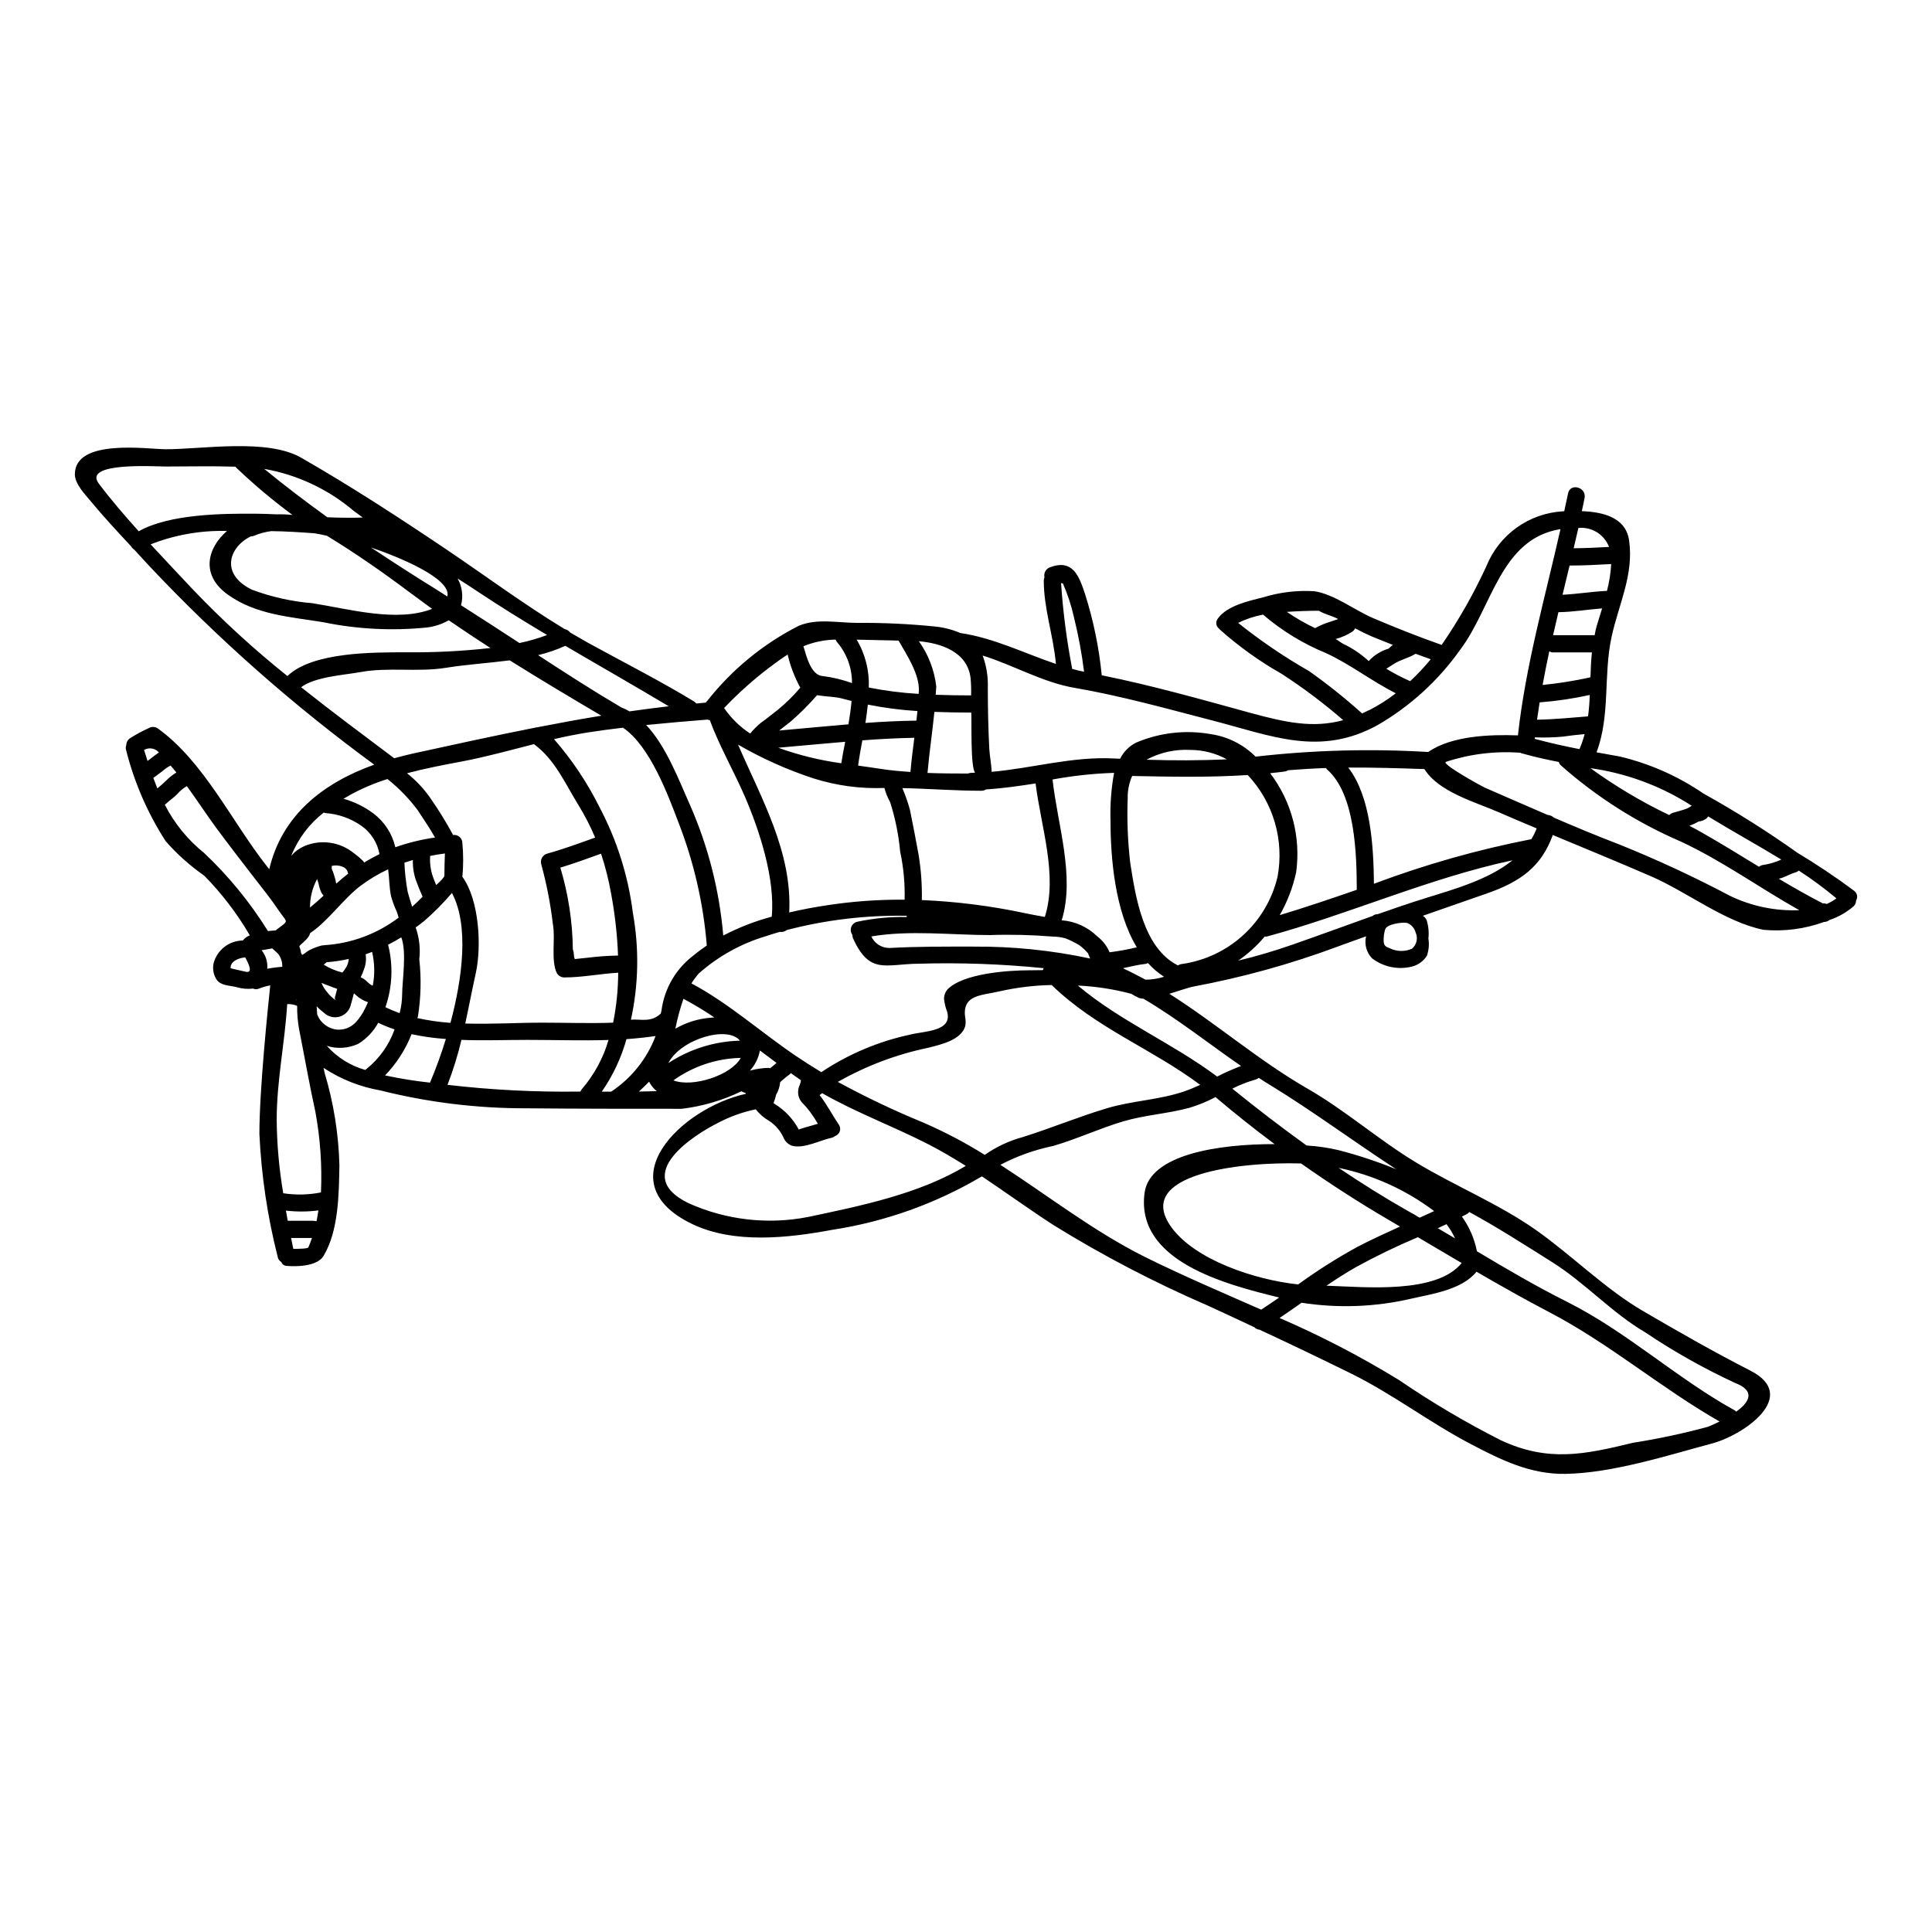 <?xml version="1.0" encoding="UTF-8"?>
<!-- Uploaded to: SVG Repo, www.svgrepo.com, Generator: SVG Repo Mixer Tools -->
<svg fill="#000000" width="800px" height="800px" version="1.1" viewBox="144 144 512 512" xmlns="http://www.w3.org/2000/svg">
 <path d="m233.06 378.03c0.023 0 0.047 0.047 0.09 0.113 1.008-0.914 2.055-1.777 3.129-2.625h0.004c-0.039-0.062-0.066-0.133-0.09-0.203-0.082-0.488-0.344-0.93-0.734-1.234l-0.277-0.203h0.004c-0.828-0.43-1.766-0.605-2.695-0.504-0.199 0.027-0.395 0.066-0.59 0.113 0.035 0.152 0.035 0.309 0 0.457-0.043 0.48 0.367 1.008 0.48 1.484 0.305 0.844 0.535 1.715 0.68 2.602zm25.449-72.672c-2.168-1.574-4.289-3.148-6.414-4.723-6.934-5.203-14.078-10.137-21.457-14.652-1.094-0.246-2.211-0.477-3.328-0.66-3.812-0.277-7.625-0.523-11.391-0.57-1.562 0.191-3.09 0.598-4.539 1.211-0.312 0.133-0.645 0.199-0.98 0.203-5.797 2.922-8.035 9.996 0.32 14.082l-0.004 0.004c5.18 1.945 10.602 3.16 16.113 3.606 9.477 1.5 22.371 5.148 31.684 1.5zm376.93 74.785c0.762 0.605 0.949 1.684 0.438 2.512 0.008 0.559-0.215 1.094-0.617 1.484-1.867 1.629-4.039 2.871-6.391 3.652-0.43 0.34-0.957 0.531-1.504 0.547-5.125 1.859-10.598 2.57-16.023 2.074-10.234-2.098-20.074-9.926-29.625-14.102-8.699-3.789-17.465-7.371-26.207-11.02-3.012 8.305-8.441 12.348-17.504 15.496-5.641 1.961-11.281 3.93-16.926 5.902 0.406 0.27 0.738 0.637 0.961 1.074 0.52 1.594 0.688 3.285 0.5 4.953 0.25 1.527 0.113 3.098-0.395 4.562-0.914 1.461-2.367 2.5-4.043 2.898-3.644 0.883-7.492 0.074-10.477-2.191-1.5-1.543-2.106-3.75-1.598-5.844-2.598 0.938-5.203 1.852-7.781 2.805v0.004c-12.293 4.562-24.957 8.07-37.844 10.477-1.508 0.273-3.969 1.18-6.504 1.941 12.438 7.894 23.852 17.801 36.52 25.086 10.113 5.797 18.895 13.602 28.828 19.605 10.34 6.254 21.863 10.934 31.746 17.875 9.473 6.664 18.355 15.609 28.258 21.406 9.473 5.547 18.926 10.934 28.645 15.91 13.078 6.691-1.664 17.004-10.16 19.285-11.934 3.195-26.406 7.852-38.844 8.059-9.289 0.16-17.027-3.652-25.109-7.894-10.863-5.684-20.586-13.168-31.59-18.625-8.102-3.992-16.234-7.891-24.402-11.688v-0.004c-0.52-0.035-1.008-0.262-1.363-0.641-4.133-1.941-8.266-3.883-12.418-5.773-14.078-6.09-27.695-13.195-40.742-21.254-6.434-4.156-12.672-8.699-19.059-12.965-12.188 7.215-25.648 12.027-39.648 14.168-11.734 2.188-26.086 3.789-37.156-1.551-22.918-11.07-2.902-30.723 14.266-34.492-0.047-0.094-0.102-0.188-0.164-0.27-0.363-0.051-0.707-0.195-1.004-0.414-4.977 2.422-10.32 3.996-15.816 4.656-13.719 0-27.523 0-41.246-0.133-13.012 0.027-25.973-1.559-38.594-4.727-5.383-0.934-10.52-2.969-15.086-5.977 0.09 0.395 0.156 0.844 0.25 1.273h0.004c2.402 7.977 3.727 16.234 3.934 24.562-0.137 7.535-0.184 17.277-4.199 23.988-2.078 3.445-9.77 2.644-9.77 2.644-0.637-0.016-1.199-0.422-1.418-1.027-0.531-0.285-0.895-0.812-0.977-1.41-2.707-10.66-4.328-21.562-4.84-32.547 0-11.758 2.258-33.457 2.875-39.359-1.031 0.195-2.039 0.488-3.016 0.867-0.488 0.223-1.047 0.215-1.531-0.016-1.453 0.176-2.926 0.051-4.328-0.363-1.758-0.48-4.176-0.32-5.34-2.008h-0.004c-0.84-1.289-1.121-2.863-0.785-4.363 0.938-3.512 4.102-5.965 7.738-6 0.48-0.617 1.117-1.09 1.848-1.371-3.348-5.754-7.406-11.07-12.074-15.816-3.769-2.625-7.207-5.699-10.234-9.152-4.781-7.418-8.32-15.566-10.473-24.125-0.137-0.441-0.121-0.914 0.047-1.348 0.023-0.727 0.395-1.398 1.004-1.801 1.586-1.008 3.242-1.902 4.953-2.672 0.707-0.414 1.578-0.414 2.281 0 12.328 8.812 19.766 24.879 29.031 36.605 0.184 0.25 0.414 0.5 0.617 0.789 3.379-14.426 14.426-22.914 27.824-27.711v-0.004c-21.457-15.699-41.426-33.332-59.656-52.684-1.305-1.438-2.625-2.856-3.938-4.289-0.344-0.215-0.625-0.512-0.82-0.867-3.676-3.938-7.328-7.871-10.73-11.984-1.5-1.801-4.195-4.566-4.195-7.113 0-9.594 19.289-6.648 24.105-6.648 9.723 0 26.82-2.922 35.816 2.215 13.078 7.477 25.906 15.84 38.391 24.238 10.477 7.055 20.68 14.652 31.488 21.203h0.004c0.582 0.109 1.102 0.438 1.457 0.914 1.574 0.914 3.148 1.828 4.723 2.715 9.383 5.16 19.059 10.043 28.168 15.59h-0.004c0.211 0.137 0.395 0.309 0.547 0.504 0.824-0.07 1.645-0.16 2.465-0.227 0.141-0.18 0.297-0.348 0.461-0.504 6.547-8.312 14.828-15.094 24.262-19.883 4.812-1.969 10.133-0.789 15.246-0.75h-0.004c6.922-0.059 13.844 0.262 20.73 0.953 2.348 0.223 4.652 0.809 6.824 1.738 8.875 1.305 16.891 5.34 25.312 8.195-0.684-7.602-3.195-14.562-3.219-22.004-0.004-0.328 0.055-0.656 0.18-0.961-0.246-1.137 0.391-2.281 1.488-2.668 6.07-2.234 7.688 2.363 9.266 7.086 2.227 7.008 3.711 14.227 4.426 21.547 13.281 2.672 26.371 6.391 39.438 9.977 9.312 2.531 16.531 4.106 24.562 1.918-5.16-4.481-10.629-8.59-16.367-12.305-5.828-3.305-11.293-7.219-16.297-11.676-0.066-0.059-0.117-0.125-0.156-0.203-0.441-0.297-0.734-0.766-0.809-1.293-0.074-0.523 0.074-1.055 0.414-1.465 2.422-3.402 8.172-4.656 12.008-5.617v0.004c4.356-1.344 8.918-1.891 13.465-1.621 5.227 0.707 10.773 5.043 15.68 7.144 5.961 2.531 12.051 4.953 18.145 7.086h0.004c4.547-6.613 8.52-13.609 11.871-20.906 1.652-4.082 4.43-7.609 8.008-10.176 3.578-2.566 7.812-4.062 12.211-4.32 0.117 0 0.25-0.023 0.395-0.023 0.344-1.574 0.684-3.125 1.004-4.699 0.547-2.902 4.953-1.668 4.379 1.207-0.223 1.18-0.477 2.305-0.727 3.473 5.547 0.203 11.664 1.617 12.527 7.758 1.305 9.055-2.754 16.926-4.633 25.516-2.234 10.297-0.273 20.75-3.996 30.633 2.078 0.395 4.176 0.75 6.277 1.137v0.004c7.894 1.891 15.375 5.211 22.07 9.793 8.609 4.785 16.945 10.043 24.973 15.746 5.176 3.106 10.188 6.469 15.023 10.074zm-7.348 3.426c0.91-0.402 1.777-0.902 2.582-1.484-3.172-2.66-6.504-5.125-9.977-7.371-0.262 0.234-0.574 0.402-0.914 0.5-1.461 0.395-2.734 1.277-4.219 1.621-0.047 0.023-0.094 0.023-0.16 0.047 3.856 2.301 7.762 4.519 11.664 6.527h-0.004c0.352-0.035 0.703 0.02 1.027 0.148zm-25.449-2.078c5.672 2.703 11.914 3.981 18.191 3.719-10.52-5.902-20.43-13.098-31.453-18.211-11.574-4.996-22.285-11.801-31.723-20.156-0.266-0.254-0.461-0.566-0.57-0.914-3.148-0.613-6.277-1.301-9.359-2.168-0.297-0.035-0.586-0.125-0.844-0.273-6.668-0.496-13.371 0.324-19.723 2.422-1.254 0.523 9.516 6.481 10.43 6.867 5.512 2.398 11.02 4.816 16.551 7.191 0.613 0.039 1.191 0.289 1.641 0.711 5.731 2.465 11.457 4.859 17.277 7.086l0.004-0.004c10.09 4.062 19.965 8.648 29.578 13.738zm12.168-9.176c0.434-0.16 0.848-0.344 1.254-0.527-6.41-3.902-13.074-7.555-19.352-11.414h-0.004c-0.195 0.281-0.445 0.52-0.73 0.707-0.531 0.352-1.145 0.562-1.777 0.613-0.797 0.453-1.629 0.832-2.488 1.145 1.18 0.617 2.363 1.254 3.516 1.922 4.977 2.828 9.949 5.902 14.926 8.945h-0.004c0.355-0.281 0.785-0.457 1.234-0.504 1.168-0.176 2.316-0.477 3.422-0.898zm-10.707 145.8c3.332-2.402 5.363-5.41-0.246-7.606l-0.004 0.004c-8.27-3.828-16.223-8.301-23.785-13.383-9.012-5.293-15.977-13.168-24.797-18.691-7.258-4.566-14.359-9.133-21.887-13.238-0.199 0.246-0.449 0.449-0.734 0.59-0.395 0.207-0.824 0.414-1.23 0.617 1.977 2.742 3.332 5.879 3.981 9.195 7.828 4.676 15.703 9.289 23.805 13.352 15.887 7.941 29.055 20.27 44.508 28.805 0.145 0.094 0.277 0.211 0.391 0.344zm-7.578 4.039c0.301-0.113 1.598-0.641 3.172-1.441-15.496-8.855-29.195-20.656-45.098-28.961-6.508-3.383-12.922-7.035-19.309-10.73-3.906 4.816-11.777 5.867-17.32 7.144-9.52 2.215-19.375 2.578-29.031 1.074-1.941 1.371-3.883 2.715-5.844 4.039h-0.004c10.926 4.719 21.496 10.211 31.641 16.434 8.637 5.894 17.648 11.227 26.977 15.957 12.484 5.82 22.043 3.856 35.031 0.684 6.664-1.043 13.27-2.449 19.785-4.211zm-5.406-163.9c0.418-0.207 0.82-0.441 1.207-0.711-0.434-0.277-0.891-0.547-1.301-0.824v0.004c-7.797-4.769-16.492-7.883-25.543-9.152 6.57 4.773 13.562 8.934 20.887 12.438 0.273-0.289 0.621-0.504 1.004-0.613 1.258-0.379 2.531-0.672 3.746-1.152zm-20.133-64.773h-0.113c-3.629 0.203-7.191 0.395-10.84 0.395-0.023 0-0.047-0.023-0.07-0.023-0.613 2.578-1.254 5.156-1.871 7.762 3.938-0.184 7.828-0.848 11.777-1.027l-0.004-0.004c0.613-2.328 0.988-4.711 1.121-7.117zm-0.57-4.523h-0.004c-1.258-3.324-4.586-5.387-8.121-5.043-0.414 1.801-0.824 3.582-1.254 5.383 3.144-0.035 6.242-0.168 9.395-0.352zm-3.219 20.75c0.414-1.395 0.895-2.902 1.375-4.477-3.859 0.297-7.695 0.957-11.574 1.004-0.48 2.031-0.961 4.062-1.418 6.094h11.02c0.137-0.895 0.348-1.77 0.594-2.633zm-1.324 7.188h-10.398c-0.324-0.004-0.637-0.117-0.891-0.32-0.637 2.969-1.23 5.961-1.777 8.945h-0.004c4.266-0.422 8.504-1.098 12.688-2.027 0.062-2.219 0.152-4.418 0.383-6.609zm-1.023 16.961c0.246-1.875 0.395-3.789 0.453-5.684-4.379 0.969-8.816 1.625-13.285 1.965-0.246 1.531-0.477 3.062-0.684 4.59 5.184-0.109 9.016-0.543 13.516-0.883zm-2.262 8.66-0.004-0.004c0.547-1.289 1.004-2.617 1.371-3.969-1.969 0.184-3.973 0.395-5.902 0.684-2.422 0.215-4.856 0.273-7.285 0.184-0.023 0.133-0.039 0.262-0.047 0.395 3.965 1.066 7.902 1.938 11.863 2.723zm-16.32-3.629c2.031-18.531 7.191-36.543 11.277-54.664-15.91 2.531-18.078 20.68-26.57 31.953l-0.004-0.004c-5.777 8.168-13.25 14.988-21.906 19.996-15.352 8.422-28.051 2.828-43.848-1.254-12.074-3.125-24.035-6.484-36.336-8.605-8.582-1.461-16.227-6.027-24.465-8.582h-0.004c1 2.699 1.465 5.566 1.371 8.445 0 5.438 0.109 10.957 0.395 16.367 0.113 1.941 0.57 4.019 0.617 6.004 10.797-0.957 21.43-4.109 32.32-3.543l1.734 0.07v-0.004c0.914-1.863 2.426-3.371 4.289-4.289 6.242-2.641 13.117-3.41 19.789-2.215 4.477 0.664 8.617 2.754 11.809 5.957 15.191-1.734 30.504-2.148 45.766-1.234 6.168-4.297 16.301-4.672 23.766-4.402zm3.562 27.504c0.551-0.91 1.023-1.863 1.41-2.856-3.422-1.438-6.844-2.875-10.234-4.359-6.051-2.621-15.82-5.336-19.516-11.363-6.621-0.227-13.383-0.438-20.18-0.395 5.961 7.762 6.691 20.77 6.801 30.793l0.004-0.004c13.551-5.098 27.504-9.051 41.715-11.816zm-28.074 15.633c7.602-2.363 16.707-4.902 23.078-10.039-22.031 4.695-43.168 14.234-64.852 20.137-0.266 0.082-0.543 0.105-0.82 0.074-2.043 2.434-4.41 4.582-7.031 6.387 4.816-1.156 9.57-2.559 14.246-4.195 7.168-2.492 14.266-5.117 21.383-7.648 0.352-0.312 0.809-0.477 1.281-0.457 4.223-1.473 8.445-2.934 12.711-4.258zm9.605 96.691c-3.875-2.281-7.75-4.562-11.617-6.844h-0.004c-5.59 2.359-11.059 5.004-16.383 7.918-2.691 1.531-5.269 3.195-7.828 4.93 10.246 0.355 29.145 2.262 35.832-6.004zm-6.32-9.219c1.508 0.891 3.035 1.777 4.566 2.691h-0.004c-0.609-1.336-1.367-2.598-2.258-3.766-0.777 0.336-1.555 0.699-2.305 1.066zm-1.875-150.78c-1.348-0.48-2.668-0.961-4.016-1.461-1.754 1.094-3.832 1.508-5.617 2.602-0.66 0.434-1.395 0.914-2.144 1.371 2.035 1.234 4.148 2.332 6.324 3.289 1.945-1.812 3.769-3.754 5.453-5.809zm-2.945 147.99c1.277-0.594 2.578-1.18 3.836-1.754h0.004c-7.484-5.648-16.129-9.562-25.312-11.457 6.094 4.106 12.281 7.984 18.5 11.5 0.988 0.539 2.012 1.125 2.973 1.707zm-2.051-71.281v0.004c1.273-1.055 1.676-2.832 0.98-4.332-0.301-1.117-1.102-2.035-2.168-2.484-1.18-0.32-5.457 0.227-5.902 1.688-0.289 0.977-0.422 1.996-0.395 3.016 0.047 1.371 0.527 1.551 1.691 2.008 1.824 0.883 3.941 0.922 5.793 0.098zm-3.148 73.633c-1.047-0.613-2.098-1.23-3.125-1.848-7.738-4.519-15.52-9.539-23.102-14.883-16.109-0.48-44.617 2.781-34.348 16.926 6.231 8.562 21.84 13.879 33.574 15.133v0.004c5.043-3.668 10.32-7.012 15.793-10.004 3.676-1.91 7.438-3.621 11.203-5.336zm-3.125-153.11c0.395-0.227 0.82-0.848 1.254-1.027-1.875-0.754-3.766-1.484-5.617-2.258-1.527-0.664-2.965-1.371-4.406-2.144l0.004-0.004c-0.168 0.344-0.418 0.641-0.727 0.867-1.371 0.887-2.875 1.551-4.453 1.969 0.66 0.344 1.348 0.914 1.969 1.258 2.492 1.172 4.785 2.719 6.805 4.586 1.395-1.535 3.184-2.668 5.168-3.269zm-5.117 16.297v-0.004c2.512-1.277 4.898-2.789 7.125-4.516-6.297-3.148-12.074-7.691-18.535-10.66-6.055-2.484-11.676-5.922-16.648-10.184-2.289 0.426-4.508 1.164-6.598 2.195 5.914 4.731 12.188 8.996 18.766 12.754 4.914 3.469 9.617 7.227 14.09 11.25 0.59-0.266 1.188-0.566 1.777-0.863zm-3.219 47.59c-0.02-9.336-0.395-25.426-7.894-31.934-0.105-0.113-0.195-0.234-0.277-0.367-3.379 0.113-6.731 0.324-10.062 0.594-0.297 0.191-0.633 0.309-0.98 0.344-1.254 0.184-2.488 0.297-3.746 0.434 5.695 7.484 8.176 16.93 6.894 26.25-0.859 3.988-2.332 7.824-4.359 11.367 6.824-2.055 13.625-4.363 20.402-6.711zm-4.836 68.965c5.207 1.34 10.312 3.031 15.289 5.066-11.363-7.414-22.277-15.539-33.871-22.598-0.871-0.5-1.691-1.07-2.535-1.617h0.004c-0.25 0.203-0.539 0.348-0.848 0.434-2.137 0.602-4.207 1.41-6.184 2.422 6.32 5.117 12.918 10.203 19.68 15.062 2.852 0.164 5.684 0.578 8.465 1.23zm-0.094-140.75c-0.074-0.043-0.152-0.082-0.23-0.117-1.574-0.789-3.426-1.18-4.883-2.078-2.856 0-5.66 0.113-8.492 0.301h-0.004c2.394 1.637 4.914 3.082 7.535 4.328 0.047-0.047 0.066-0.094 0.137-0.113 1.242-0.676 2.551-1.219 3.906-1.621 0.621-0.219 1.348-0.426 2.031-0.699zm-20.398 183.02c1.598-1.047 3.191-2.121 4.766-3.215-14.516-3.543-38.094-9.703-35.672-27.758 1.395-10.203 19.68-12.918 34.465-12.895-5.434-4.035-10.664-8.215-15.664-12.457-2.223 1.176-4.555 2.133-6.965 2.852-5.75 1.551-11.809 1.895-17.508 3.582-6.273 1.871-12.23 4.656-18.531 6.508-4.883 1.004-9.598 2.688-14.016 5 12.691 8.215 24.797 17.664 38.23 24.375 10.027 4.973 20.48 9.426 30.891 14.012zm4.328-114.7c1.816-9.738-1.117-19.758-7.894-26.977-10.234 0.66-20.336 0.457-30.633 0.25-0.816 1.848-1.219 3.848-1.18 5.867-0.215 5.695 0.008 11.402 0.66 17.07 1.418 9.109 3.449 22.645 12.668 27.277l-0.004-0.004c0.332-0.227 0.719-0.363 1.125-0.391 6.039-0.871 11.68-3.539 16.184-7.66 4.504-4.117 7.668-9.496 9.074-15.434zm-16 52.934c2.055-1.051 4.168-1.988 6.328-2.805-8.562-5.93-16.871-12.527-25.84-17.82v-0.004c-0.402-0.004-0.801-0.074-1.184-0.207-0.711-0.309-1.398-0.676-2.055-1.094-4.629-1.234-9.379-1.969-14.168-2.191 11.355 9.539 24.984 15.199 36.918 24.121zm-18.738-83.969c7.125 0.227 14.195 0.227 21.297-0.113-2.973-1.629-6.309-2.484-9.699-2.488-4.031-0.211-8.043 0.691-11.598 2.602zm10.137 87.852c1.418-0.5 2.754-1.07 4.109-1.688-12.852-9.609-27.57-14.996-39.359-26.453v-0.004c-4.648 0.086-9.277 0.645-13.809 1.672-4.723 1.117-9.996 0.824-9.109 6.934 0.145 0.738 0.152 1.496 0.023 2.238-1.051 3.766-6.574 4.953-9.793 5.773v0.004c-8.418 1.742-16.512 4.797-23.984 9.051 7.312 3.988 14.84 7.574 22.551 10.738 5.668 2.453 11.148 5.328 16.387 8.605 3.059-2.156 6.477-3.754 10.09-4.727 7.535-2.363 14.883-5.434 22.41-7.668 6.699-1.988 13.844-2.172 20.484-4.477zm-5.481-30.332c-1.57-1.016-3-2.234-4.246-3.629-0.199 0.086-0.406 0.152-0.613 0.207-2.098 0.227-3.996 0.73-5.981 1.141 0.098 0.051 0.188 0.113 0.273 0.18 1.918 0.891 3.812 1.875 5.684 2.879 1.656-0.023 3.301-0.285 4.883-0.777zm-7.215-7.809c-5.797-9.586-6.961-23.691-6.961-33.457-0.145-4.277 0.172-8.559 0.941-12.77h-0.141c-5.422 0.184-10.824 0.77-16.16 1.754 1.258 11.809 6.027 25.613 2.422 37.316 3.539 0.258 6.871 1.762 9.402 4.246 1.445 1.098 2.578 2.555 3.285 4.227 2.426-0.305 4.836-0.742 7.211-1.316zm-12.371 2.969c-0.25-0.59-0.434-1.117-0.551-1.371-0.676-0.809-1.449-1.527-2.301-2.144-1.148-0.703-2.356-1.309-3.606-1.801-1.152-0.332-2.344-0.504-3.543-0.5-5.5-0.453-11.02-0.586-16.531-0.395-9.996 0-21.387-1.371-31.457 0.367v-0.004c0.871 1.875 2.754 3.07 4.816 3.059 7.418-0.414 14.816-0.367 22.254-0.367v0.004c10.395-0.082 20.762 0.977 30.922 3.156zm-4.746-76.75c1.027 0.301 2.078 0.547 3.148 0.754v0.004c-0.609-4.852-1.5-9.66-2.672-14.402-0.688-3.094-1.676-6.113-2.945-9.02h-0.023c-0.156-0.023-0.297-0.023-0.457-0.047 0.512 7.625 1.496 15.211 2.949 22.711zm-7.254 65.73c3.516-11.02-1.098-24.148-2.445-35.375-4.359 0.684-8.742 1.301-13.168 1.598-0.363 0.223-0.781 0.344-1.211 0.344-7.012 0-13.969-0.57-20.934-0.707l0.004-0.004c0.793 1.871 1.465 3.793 2.008 5.754 0.789 3.938 1.574 7.898 2.281 11.848v-0.004c0.66 3.992 0.953 8.035 0.871 12.078 9.141 0.387 18.234 1.539 27.184 3.441 1.641 0.359 3.492 0.68 5.41 1.027zm-0.504 14.082v0.004c0.047-0.176 0.117-0.344 0.203-0.5-11.039-1.117-22.141-1.512-33.23-1.184-8.789 0.09-12.922 2.988-17.348-6.848h0.004c-0.082-0.254-0.121-0.52-0.117-0.785-0.449-0.605-0.562-1.395-0.301-2.102 0.262-0.703 0.867-1.23 1.602-1.391 4.297-0.914 8.684-1.336 13.078-1.254v-0.32c-10.703-0.203-21.387 1.066-31.746 3.766-0.539 0.422-1.223 0.602-1.898 0.5-1.207 0.344-2.418 0.707-3.606 1.117-6.59 1.957-12.676 5.332-17.824 9.883-0.727 0.832-1.387 1.719-1.969 2.652 9.883 5.25 18.375 12.918 27.641 19.195 2.258 1.527 4.519 2.945 6.781 4.328h-0.004c7.203-4.816 15.262-8.207 23.738-9.996 3.445-0.891 11.02-0.75 9.633-5.934v-0.004c-0.426-1.113-0.711-2.281-0.848-3.465-0.004-0.949 0.34-1.867 0.961-2.578 4.195-4.203 15.953-5.023 21.684-5.023 1.168 0.004 2.379-0.02 3.566-0.043zm-18.992-52.258c0.344 0 0.66-0.047 1.004-0.047-1.254-1.711-0.844-13.168-1.004-15.934-3.445 0-6.691-0.066-9.77-0.18-0.547 5.406-1.348 10.75-1.828 16.18 3.609 0.137 7.215 0.16 10.73 0.16h0.004c0.27-0.121 0.566-0.184 0.863-0.18zm-0.043-20.543c0.047-1.523 0.004-3.051-0.137-4.566-0.824-6.988-7.871-9.27-13.699-9.77 2.527 3.543 4.113 7.672 4.609 11.992-0.047 0.73-0.113 1.461-0.16 2.191 3.199 0.117 6.352 0.164 9.387 0.164zm-1.418 124.69c-3.195-2.008-6.461-3.938-9.84-5.684-9.59-4.902-19.039-8.352-28.215-13.578-0.18 0.156-0.363 0.273-0.523 0.395h0.004c-0.051 0.035-0.105 0.066-0.16 0.094 0 0 0.023 0 0.023 0.043 1.918 2.441 3.309 5.203 5.047 7.762h-0.004c0.383 0.516 0.492 1.184 0.297 1.793s-0.672 1.09-1.281 1.289c-0.27 0.223-0.59 0.379-0.934 0.453-3.059 0.641-7.301 2.969-10.453 2.102h-0.004c-0.973-0.34-1.766-1.066-2.188-2.008-0.824-1.895-2.195-3.5-3.934-4.613-1.344-0.781-2.527-1.812-3.488-3.035-3.574 0.738-7.019 1.992-10.234 3.719-5.293 2.648-23.301 13.535-7.578 21.16 9.93 4.465 21 5.742 31.684 3.652 13.867-2.938 29.414-6.066 41.781-13.531zm-12.418-125.82c0.16-4.523-3.148-9.445-5.383-13.383-3.719-0.094-7.418-0.16-11.117-0.25l0.004-0.004c2.289 3.824 3.406 8.238 3.215 12.691 4.359 0.871 8.777 1.434 13.215 1.688 0.023-0.242 0.047-0.496 0.066-0.742zm-0.66 7.828 0.277-2.535c-4.418-0.27-8.809-0.844-13.148-1.711-0.16 1.621-0.395 3.242-0.641 4.859 4.59-0.344 9.109-0.547 13.512-0.613zm-1.574 13.602c0.25-3.016 0.637-6.027 1.027-9.055-4.477 0.09-9.086 0.32-13.777 0.68-0.438 2.332-0.848 4.59-1.121 6.691 2.031 0.301 3.996 0.551 5.844 0.848 2.621 0.422 5.312 0.652 8.027 0.836zm-22.16 35.332v0.004c6.82-1.047 13.711-1.543 20.609-1.484 0.117-4.277-0.281-8.555-1.18-12.738-0.402-4.441-1.289-8.828-2.644-13.078-0.66-1.199-1.176-2.473-1.531-3.793-6.387 0.246-12.766-0.617-18.855-2.555-6.934-2.281-13.609-5.273-19.93-8.926 6.207 14.336 14.379 28.484 13.559 44.477 3.328-0.785 6.703-1.406 9.973-1.902zm5.727-47.957c0.344-2.055 0.637-4.133 0.824-6.188-0.914-0.227-1.805-0.453-2.754-0.703-1.395-0.395-4.019-0.434-6.391-0.824l-0.004 0.004c-2.16 2.477-4.488 4.805-6.969 6.961-1.027 0.789-2.031 1.598-3.059 2.398 6.074-0.527 12.234-1.141 18.352-1.645zm-1.895 10.316c0.273-1.754 0.637-3.672 1.027-5.684-5.902 0.48-11.871 1.074-17.734 1.574v0.004c5.41 1.953 11.012 3.332 16.711 4.109zm2.828-21.254h0.004c0.027-3.918-1.34-7.719-3.856-10.723-0.215-0.227-0.379-0.496-0.48-0.789-2.93 0.051-5.824 0.648-8.539 1.758 0.789 2.559 1.969 7.672 5.07 7.898 2.664 0.332 5.281 0.957 7.805 1.863zm-9.055 116.8 0.008 0.004c-1.176-2.109-2.625-4.055-4.312-5.781-0.762-0.93-1.07-2.148-0.844-3.328 0.043-0.789 0.73-1.668 0.641-2.469l-0.207-0.133c-0.824-0.57-1.645-1.141-2.465-1.734-0.066 0.09-0.09 0.156-0.16 0.25h-0.004c-0.82 0.598-1.609 1.238-2.359 1.918-0.086 0.09-0.176 0.172-0.273 0.25-0.102 1.18-0.469 2.316-1.074 3.332-0.164 0.754-0.395 1.496-0.684 2.215 0.066 0.043 0.094 0.066 0.156 0.113 0.816 0.508 1.598 1.07 2.332 1.688 1.715 1.453 3.141 3.219 4.199 5.207-0.023-0.062 2.828-0.91 5.043-1.523zm-4.633-115.58-0.027-0.023c-1.5-2.75-2.621-5.691-3.332-8.742-1.508 0.961-3.059 2.078-4.769 3.379v-0.004c-4.312 3.266-8.352 6.879-12.074 10.797 1.844 2.684 4.191 4.977 6.914 6.758 0.867-1.059 1.84-2.031 2.902-2.898 1.574-1.094 3.059-2.363 4.609-3.543h-0.004c2.094-1.734 4.027-3.648 5.781-5.723zm-7.969 100.86c0.57-0.457 1.117-0.938 1.664-1.414-1.461-1.098-2.945-2.191-4.406-3.285h0.004c-0.367 1.992-1.285 3.84-2.648 5.336 1.633-0.457 3.324-0.703 5.019-0.727 0.125 0.016 0.25 0.047 0.367 0.09zm0.395-40.172c0.938-10.113-3.285-22.914-7.121-31.82-2.902-6.691-6.758-13.383-9.289-20.242v0.004c-0.203-0.023-0.406-0.078-0.594-0.164-5.457 0.434-10.867 0.891-16.277 1.438 5.406 5.754 8.66 14.633 11.645 21.254 4.805 10.953 7.769 22.621 8.785 34.535 4.094-2.129 8.41-3.809 12.867-5.004zm-8.422 32.867c-3.285-4.106-15.742-0.395-18.969 5.934 5.648-3.711 12.227-5.766 18.984-5.934zm-9.129-5.93c0.727-0.09 1.527-0.184 2.328-0.227l-0.004-0.004c-2.633-1.789-5.359-3.434-8.168-4.934-0.902 2.59-1.621 5.238-2.144 7.926 2.461-1.434 5.18-2.371 8.004-2.766zm-2.945-16.848c1.047-0.867 2.164-1.664 3.281-2.441h0.004c-0.91-11.219-3.457-22.246-7.555-32.73-2.602-6.824-7.477-20.199-14.676-24.992-3.125 0.367-6.25 0.789-9.402 1.277-2.969 0.48-5.934 1.07-8.855 1.754h-0.004c4.777 5.473 8.824 11.531 12.055 18.035 4.609 8.703 7.606 18.172 8.832 27.945 1.707 9.398 1.539 19.039-0.5 28.371 2.602-0.203 5.203 0.789 7.781-1.504h0.023c0.09 0 0.203-0.438 0.297-0.938h-0.004c0.777-5.91 3.934-11.25 8.738-14.777zm-5.562 33.301c5.043 1.969 15.316-1.328 17.852-5.961l-0.004 0.004c-6.414 0.137-12.637 2.215-17.848 5.957zm-9.152 2.969c1.574-0.023 3.148-0.07 4.746-0.113-0.852-0.68-1.547-1.539-2.035-2.512-0.879 0.914-1.789 1.801-2.723 2.625zm-2.469-100.76c3.449-0.5 6.891-0.934 10.387-1.348-9.09-5.434-18.281-10.66-27.414-16.023-2.316 1.059-4.731 1.883-7.211 2.469 7.258 4.746 14.516 9.422 22.004 13.832 0.77 0.301 1.512 0.664 2.223 1.082zm6.894 86.039c-2.555 0.367-5.117 0.641-7.715 0.824v-0.004c-1.387 4.977-3.598 9.684-6.547 13.922h2.512c0.031-0.035 0.07-0.066 0.113-0.09 5.312-3.551 9.383-8.676 11.637-14.652zm-11.254-3.543h0.004c0.875-4.359 1.324-8.793 1.344-13.238-4.789 0.277-9.516 1.254-14.289 1.254l0.004 0.004c-0.816 0-1.566-0.438-1.969-1.145-1.641-3.262-0.34-9.223-1.047-12.895-0.629-5.394-1.664-10.734-3.098-15.973-0.332-1.215 0.383-2.469 1.598-2.809 4.269-1.18 8.512-2.754 12.695-4.246h-0.004c-1.25-2.969-2.723-5.836-4.406-8.582-3.606-5.816-6.184-12.027-11.809-16.18-6.367 1.621-12.691 3.379-19.176 4.609-4.539 0.848-9.539 1.801-14.469 3.106 2.312 1.828 4.352 3.977 6.051 6.387 2.25 3.199 4.309 6.531 6.164 9.977 0.625-0.082 1.258 0.109 1.73 0.531 0.477 0.418 0.742 1.027 0.73 1.66 0.277 2.953 0.277 5.926 0 8.879 4.516 6.207 5.117 18.582 3.543 25.586-1.004 4.519-1.828 8.945-2.781 13.309 6.957 0.203 14.012-0.23 20.379-0.23 6.285 0 12.562 0.23 18.816 0zm1.305-17.801v-0.004c-0.207-5.438-0.812-10.852-1.801-16.203-0.637-3.652-1.539-7.254-2.699-10.773-3.543 1.277-7.164 2.602-10.793 3.695h0.004c2.117 7.051 3.234 14.367 3.316 21.727 0.395 0.848 0.133 1.711 0.523 2.512 1.141-0.16 2.305-0.227 3.449-0.367 2.656-0.332 5.332-0.523 8.008-0.57zm-2.535 22.391c-7.144 0.227-14.336-0.023-21.523-0.023-5.57 0-11.523 0.227-17.441 0h0.004c-0.969 4.047-2.203 8.027-3.695 11.914 11.688 1.359 23.453 1.953 35.219 1.781 0.102-0.238 0.234-0.461 0.395-0.664 3.254-3.781 5.66-8.215 7.051-13.004zm-18.844-82.875c5.637-1.094 11.277-2.144 16.961-3.059-8.082-4.769-16.25-9.633-24.285-14.672-5.754 0.75-11.617 1.117-16.871 1.969-7.578 1.23-15.352-0.25-22.91 1.18-4.019 0.727-11.871 1.207-15.5 3.973 8.148 6.484 16.5 12.691 24.672 18.828 1.645-0.457 3.285-0.891 4.957-1.254 10.934-2.398 21.703-4.746 32.457-6.871l-0.004-0.004c0.168-0.051 0.344-0.082 0.523-0.09zm-4.746-22.32c2.492-0.52 4.941-1.23 7.328-2.121-6.188-3.699-12.328-7.477-18.375-11.504-1.758-1.18-3.543-2.332-5.34-3.469 1.211 2.152 1.535 4.695 0.91 7.086 5.184 3.297 10.34 6.652 15.477 10.008zm-7.691 1.324c-3.746-2.422-7.426-4.871-11.047-7.348l-0.004-0.004c-1.805 1.031-3.797 1.684-5.863 1.918-9.172 0.922-18.43 0.445-27.457-1.418-8.855-1.438-17.781-1.969-25.223-7.301-7.328-5.227-5.41-12.371-0.227-16.867-6.914-0.191-13.793 1.016-20.227 3.543 3.676 3.996 7.394 7.898 11.02 11.777h0.004c7.875 8.27 16.301 15.996 25.223 23.125 6.691-6.438 22.871-6.277 31.566-6.297 7.426 0.074 14.852-0.301 22.234-1.129zm-10.594 99.332c3.219-12.004 4.93-25.883 0.395-34.422-2.281 2.676-4.762 5.176-7.418 7.481-0.707 0.57-1.461 1.117-2.191 1.664h-0.004c0.957 2.699 1.285 5.578 0.961 8.422 0.555 5.047 0.434 10.145-0.359 15.16-0.047 0.137-0.113 0.297-0.16 0.434v-0.004c2.891 0.633 5.824 1.059 8.777 1.266zm-0.82-112.98c1.234-4.883-13.668-10.773-20.223-12.988 5.731 3.832 11.551 7.555 17.371 11.164 0.961 0.594 1.895 1.211 2.852 1.824zm-0.789 73.953c0-1.969 0.07-3.906 0.137-5.863-1.348 0.18-2.644 0.395-3.938 0.66 0 0.023 0.023 0.023 0.023 0.066h0.004c-0.125 1.82 0.117 3.641 0.707 5.367 0.273 0.75 0.57 1.527 0.891 2.281 1.184-1.074 2.188-2.078 2.188-2.512zm-3.809 54.871c1.598-3.781 2.996-7.644 4.199-11.57-3.055-0.207-6.094-0.633-9.086-1.277-1.602 4.07-3.992 7.785-7.031 10.93 3.941 0.844 7.922 1.484 11.93 1.918zm-2.168-49.074 0.203-0.203c-0.613-1.352-1.18-2.754-1.688-4.156-0.652-1.781-0.953-3.672-0.891-5.57-0.754 0.227-1.508 0.457-2.238 0.707v0.004c0.102 2.594 0.395 5.18 0.867 7.738 0.344 1.18 0.727 2.602 1.18 3.938 0.887-0.789 1.754-1.621 2.574-2.457zm3.492-15.887c-1.395-2.512-3.125-4.957-4.633-7.305l-0.004 0.004c-2.289-3.066-4.969-5.82-7.965-8.195-3.348 1.051-6.586 2.418-9.676 4.086-0.664 0.367-1.328 0.754-1.969 1.141 2.84 0.793 5.508 2.102 7.875 3.856 2.953 2.211 5.031 5.398 5.859 8.996 3.41-1.211 6.938-2.074 10.52-2.578zm-8.711 41.656c0-3.562 1.277-11.32-0.227-15.199-1.141 0.703-2.332 1.371-3.516 1.969 0 0 0.023 0.043 0.043 0.066 1.363 5.445 1.109 11.172-0.727 16.48 1.227 0.594 2.481 1.117 3.766 1.574 0.418-1.598 0.637-3.238 0.66-4.891zm-0.938-20.43 0.004 0.004c-0.141-0.543-0.305-1.074-0.5-1.598-0.605-1.297-1.102-2.641-1.488-4.019-0.523-2.398-0.457-4.812-0.789-7.188-2.586 1.203-5.039 2.672-7.324 4.383-4.543 3.426-8.605 9.379-13.328 12.508-0.395 1.371-1.488 2.098-2.629 3.195-0.102 0.105-0.191 0.219-0.27 0.344 0.137 0.316 0.25 0.645 0.34 0.977 0.062 0.273 0.109 0.547 0.141 0.824 0.113 0.145 0.219 0.297 0.316 0.457 0.66-0.367 1.348-1.004 1.918-1.277v-0.004c1.016-0.516 2.09-0.922 3.195-1.207 0.188-0.051 0.379-0.066 0.57-0.047 0.09 0 0.137-0.047 0.227-0.047h0.004c7.117-0.453 13.941-2.992 19.625-7.301zm-1.07 29.625v0.004c-1.477-0.492-2.926-1.078-4.328-1.758-1.242 2.285-3.059 4.203-5.273 5.57-2.617 1.215-5.598 1.41-8.352 0.547 2.711 3.051 6.242 5.266 10.168 6.379 0.09-0.074 0.18-0.141 0.277-0.203 3.441-2.738 6.043-6.391 7.508-10.535zm-5.777-11.594v0.004c0.574-2.961 0.512-6.012-0.18-8.949-0.57 0.203-1.141 0.457-1.711 0.637v0.004c0.207 1.336 0.055 2.707-0.434 3.969-0.242 0.719-0.531 1.422-0.867 2.102 0.227 0.113 0.48 0.25 0.703 0.395 0.938 0.52 1.441 1.477 2.488 1.844zm-1.664-33.004c1.18-0.684 2.305-1.305 3.449-1.852v0.004c-0.551-3.035-2.273-5.734-4.797-7.508-2.769-1.938-6.008-3.094-9.379-3.356-0.203-0.027-0.402-0.082-0.594-0.16-3.832 2.977-6.805 6.926-8.602 11.434 0.961-1.098 2.152-1.969 3.488-2.555 4.394-1.84 9.441-1.102 13.125 1.918 0.074 0.035 0.145 0.082 0.207 0.137 0.766 0.574 1.488 1.199 2.168 1.871 0.129 0.137 0.234 0.289 0.32 0.457 0.203-0.117 0.387-0.254 0.613-0.387zm-0.789 39.828 0.004 0.004c0.445-0.789 0.84-1.605 1.18-2.445-1.172-0.379-2.246-1.008-3.148-1.844l-0.57-0.504c0 0.07-0.043 0.113-0.066 0.203-0.277 0.891-0.434 1.801-0.727 2.672h-0.004c-0.289 1.547-1.406 2.809-2.91 3.281-1.5 0.473-3.137 0.078-4.262-1.02-0.688-0.512-1.332-1.086-1.914-1.715 0.047 0.707 0.094 1.438 0.137 2.144 0.855 2.285 2.957 3.867 5.387 4.062 3.461 0.117 5.289-2.031 6.91-4.836zm-9.582-130.95c3.148 0.137 6.273 0.184 9.379 0.07-0.789-0.594-1.621-1.18-2.422-1.781-6.769-5.738-14.945-9.57-23.688-11.109 5.394 4.422 11.012 8.691 16.73 12.82zm5.156 118.94v0.004c0.293-0.594 0.473-1.238 0.527-1.898-1.93 0.438-3.894 0.73-5.867 0.871-0.25 0.227-0.504 0.434-0.789 0.637 1.535 0.961 3.215 1.672 4.977 2.102 0.445-0.531 0.836-1.102 1.164-1.711zm-3.148 8.305c0.18-0.75 0.395-1.504 0.594-2.258-0.16-0.043-0.301-0.133-0.461-0.18-0.934-0.297-1.801-0.707-2.754-1.027-0.324-0.113-0.641-0.277-0.961-0.395 0.41 0.98 0.98 1.883 1.688 2.668 0.539 0.68 1.168 1.281 1.875 1.781 0.066 0.035 0.133 0.07 0.203 0.094-0.18-0.176-0.246-0.438-0.172-0.68zm-3.016-26.977v0.004c-0.23-0.27-0.438-0.562-0.613-0.867-0.316-0.742-0.555-1.516-0.711-2.309-0.102-0.41-0.234-0.812-0.391-1.207-1.238 2.316-1.883 4.902-1.875 7.531 1.254-1.004 2.441-2.055 3.602-3.148zm-0.684 78.652v0.004c0.312-7.117-0.176-14.246-1.461-21.254-1.598-7.305-2.879-14.652-4.328-21.961-0.371-2.023-0.547-4.082-0.523-6.141 0-0.031-0.008-0.062-0.027-0.09-0.246-0.09-0.523-0.18-0.789-0.277l0.004 0.004c-0.594-0.152-1.211-0.211-1.824-0.184-0.688 10.84-2.785 20.312-2.785 30.746 0.062 6.492 0.645 12.973 1.734 19.375 3.324 0.512 6.711 0.438 10.012-0.219zm-1.18 7.648c0.203-0.938 0.367-1.918 0.5-2.879l-0.004 0.004c-2.856 0.371-5.742 0.387-8.602 0.047 0.156 0.891 0.32 1.801 0.48 2.691h6.504-0.004c0.391 0.004 0.777 0.051 1.152 0.141zm-1.23 4.43h-5.512c0.203 0.957 0.395 1.918 0.594 2.875 1.641 0.023 3.832-0.043 3.992-0.395h-0.004c0.363-0.809 0.684-1.637 0.957-2.481zm-4.199-63.293c0.07 0.301 0.324 0.367 0 0zm-5.269-128.48c1.445-0.039 2.891 0.016 4.328 0.16-5.176-3.82-10.105-7.961-14.766-12.395-0.133-0.109-0.242-0.242-0.32-0.391-6.164-0.203-12.324-0.047-18.465-0.047-2.969 0-22.164-1.254-17.758 4.543 3.262 4.328 6.871 8.512 10.566 12.621 8.059-4.59 22.324-4.723 30.973-4.656 1.789 0.008 3.613 0.074 5.441 0.164zm0.277 109.93c3.328-2.488 2.648-1.598 0.32-5.07-1.941-2.898-4.133-5.613-6.277-8.375-3.445-4.473-6.914-8.945-10.27-13.488-2.648-3.629-5.09-7.371-7.715-10.977l-0.004-0.004c-1 0.598-1.895 1.352-2.648 2.238-0.938 0.914-2.031 1.645-2.969 2.535-0.07 0.051-0.148 0.098-0.227 0.137 2.523 4.957 6.074 9.32 10.414 12.805 6.508 6.144 12.195 13.102 16.926 20.699 0.75-0.066 1.457-0.133 2.098-0.156v-0.004c0.098-0.129 0.215-0.246 0.348-0.34zm1.348 9.973h-0.004c0.051-1.207-0.316-2.398-1.039-3.367-0.523-0.57-1.117-1.008-1.621-1.508-0.75 0.113-1.484 0.25-2.234 0.395l-0.004-0.004c-0.191 0.023-0.379 0.051-0.57 0.094 0.023 0.047 0.047 0.07 0.066 0.117 1.074 1.355 1.582 3.07 1.418 4.789l1.688-0.273c0.746-0.105 1.52-0.176 2.297-0.242zm-10.043 1.23c2.465 0.75 1.258-1.758 0.227-3.719-1.598 0.137-3.938 0.914-3.879 2.856-0.004 0.066 3.352 0.797 3.644 0.863zm-18.031-52.742c-0.5-0.617-1.004-1.23-1.527-1.828l-0.004 0.004c-0.781 0.414-1.508 0.922-2.172 1.504-0.789 0.617-1.598 1.18-2.398 1.781 0.344 0.938 0.707 1.871 1.07 2.781 0.754-0.637 1.508-1.254 2.191-1.941l0.004 0.004c0.848-0.871 1.801-1.637 2.832-2.285zm-6.641-3.789c0.66-0.504 1.324-1.027 2.031-1.508h-0.004c-0.992-1.121-2.633-1.398-3.938-0.66 0.301 0.98 0.617 1.969 0.918 2.922 0.344-0.234 0.668-0.48 0.988-0.734z"/>
</svg>
